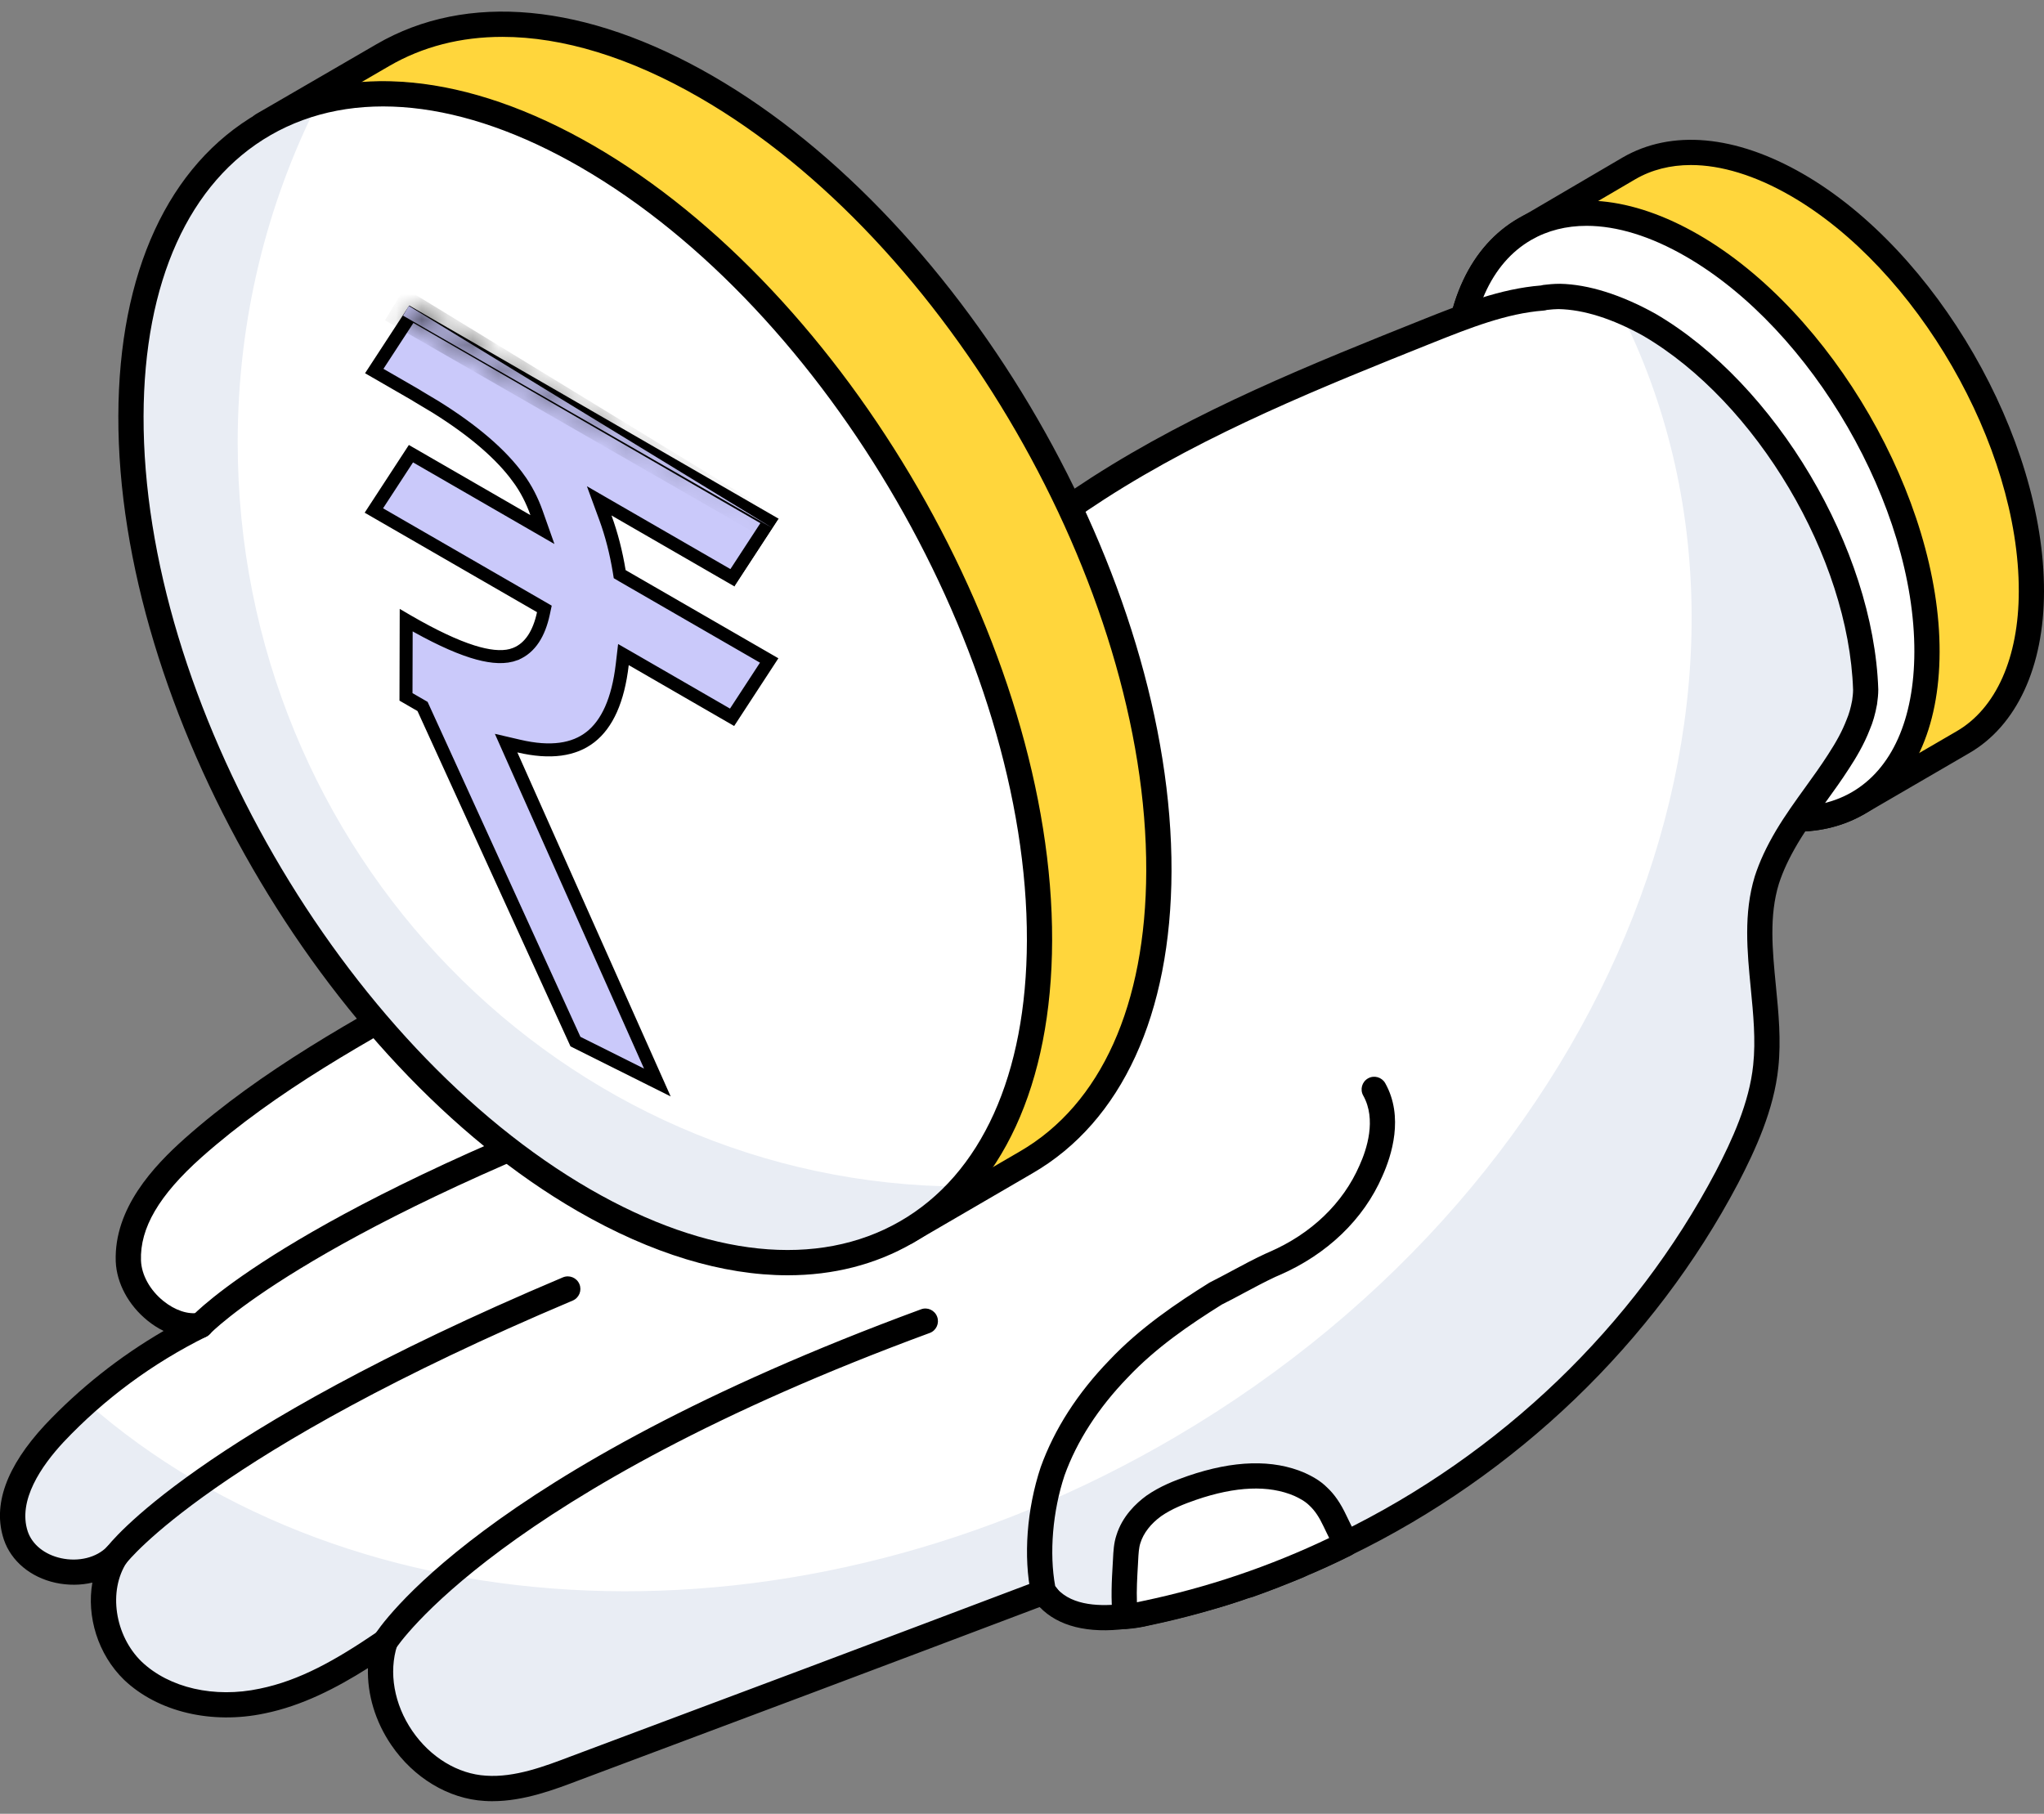 <svg fill="none" height="71" viewBox="0 0 80 71" width="80" xmlns="http://www.w3.org/2000/svg" xmlns:xlink="http://www.w3.org/1999/xlink"><rect x="0" y="0" width="80" height="71" fill="#808080" stroke="none"/><mask id="a" fill="#fff"><path d="m15.773 12.355.229-.379 14.214 8.682z" fill="#fff"/></mask><path d="m59.68 8.978c1.674-.975 4.002-.844 6.563.64 5.079 2.94 9.197 10.056 9.183 15.906 0 2.91-1.033 4.948-2.692 5.908l4.089-2.372c1.659-.961 2.692-3.012 2.692-5.923.015-5.835-4.089-12.966-9.183-15.906-2.561-1.47-4.89-1.615-6.563-.64z" fill="#ffd63c"/><path d="m56.998 14.886c-.025 5.852 4.099 12.975 9.185 15.913 2.568 1.481 4.889 1.605 6.568.63l4.074-2.37c1.654-.951 2.691-3.012 2.691-5.913.012-5.839-4.086-12.975-9.185-15.913-2.555-1.469-4.889-1.617-6.568-.642l-4 2.346c-1.704.938-2.765 3-2.765 5.95z" fill="#ffd63c"/><path d="m70.299 32.556c.978 0 1.885-.233 2.691-.7l4.074-2.37c1.865-1.072 2.936-3.383 2.936-6.34.013-6.005-4.218-13.336-9.432-16.34-2.645-1.523-5.152-1.749-7.062-.64l-4.001 2.346c-1.936 1.066-3.009 3.331-3.009 6.374-.025 5.993 4.206 13.324 9.431 16.343 1.53.882 3.018 1.329 4.372 1.329zm-4.119-26.096c1.182 0 2.508.403 3.896 1.201 4.94 2.846 8.949 9.793 8.937 15.483 0 2.596-.89 4.594-2.443 5.487l-4.077 2.371c-1.6.929-3.756.708-6.072-.63-4.952-2.86-8.962-9.806-8.938-15.482 0-.001 0-.001 0-.003 0-2.668.891-4.627 2.509-5.518l4.011-2.352c.641-.373 1.376-.557 2.176-.557z" fill="#000"/><path d="m66.226 9.618c-5.088-2.938-9.231-.583-9.248 5.264-.017 5.853 4.1 12.976 9.188 15.914 5.088 2.938 9.231.583 9.248-5.27.017-5.846-4.1-12.97-9.188-15.908z" fill="#fff"/><path d="m70.309 32.554c.965 0 1.86-.227 2.654-.684 1.895-1.091 2.943-3.345 2.951-6.347.018-5.995-4.215-13.324-9.434-16.337-2.629-1.518-5.13-1.749-7.037-.652-1.895 1.09-2.942 3.343-2.951 6.343-.018 5.998 4.215 13.329 9.434 16.343 1.536.886 3.028 1.335 4.383 1.335zm-8.211-23.714c1.181 0 2.505.403 3.887 1.202 4.947 2.855 8.957 9.798 8.941 15.478-.007 2.635-.88 4.586-2.456 5.494-1.591.915-3.74.685-6.05-.651-4.947-2.856-8.957-9.803-8.941-15.484.007-2.632.879-4.581 2.456-5.489.639-.368 1.369-.55 2.163-.55z" fill="#000"/><path d="m.614 60.11c.524 1.539 2.86 1.9 3.929.776-.889 1.358-.528 3.37.654 4.518 1.304 1.243 3.299 1.559 5.056 1.185 1.757-.357 3.316-1.304 4.797-2.312l.02-.02c-.827 2.55 1.246 5.59 3.912 5.747 1.205.082 2.39-.354 3.534-.79 6.118-2.288 12.216-4.579 18.313-6.887.003 0 .01 0 .014-.003.048.068.099.133.15.191.705.793 1.893.906 3.03.756.276-.02.534-.058.79-.119.831-.177 1.641-.374 2.451-.609.511-.14 1.004-.296 1.498-.477.061 0 .099-.017.16-.037.552-.198 1.107-.415 1.638-.633.14-.058.259-.099.395-.177.575-.238 1.127-.494 1.678-.769 6.302-3.061 11.674-8.137 14.953-14.357.708-1.365 1.362-2.826 1.518-4.348.259-2.428-.671-4.957.041-7.286.198-.613.473-1.164.79-1.699.613-1.028 1.382-1.954 2.015-2.942.296-.456.572-.929.769-1.444.119-.276.198-.572.255-.889.021-.157.041-.317.041-.494-.177-5.332-3.912-11.613-8.474-14.279-1.243-.691-2.448-1.086-3.493-1.106h-.061c-.177 0-.354.02-.531.041-.021 0-.061 0-.082.02-1.539.116-3.02.708-4.463 1.284-4.443 1.777-8.906 3.575-12.934 6.162-6.717 4.324-11.889 10.721-18.507 15.225-5.509 3.772-11.947 6.183-16.924 10.605-1.304 1.164-2.587 2.666-2.526 4.423.058 1.423 1.58 2.727 2.843 2.509-2.152 1.066-4.109 2.509-5.747 4.245-1.008 1.086-1.975 2.567-1.501 3.99z" fill="#fff"/><path d="m.627 60.102c.519 1.543 2.864 1.901 3.926.778-.888 1.358-.518 3.37.655 4.518 1.308 1.247 3.296 1.556 5.061 1.185 1.753-.358 3.309-1.296 4.79-2.308l.025-.025c-.828 2.555 1.247 5.592 3.913 5.753 1.197.074 2.382-.358 3.53-.79 6.123-2.296 12.222-4.58 18.32-6.889h.013c.049.062.099.123.148.185.704.79 1.889.901 3.024.753.284-.012.543-.049.79-.111.839-.185 1.642-.383 2.456-.617.506-.136 1-.296 1.494-.469.062 0 .099-.025.161-.037.555-.197 1.111-.42 1.642-.642.136-.049.259-.099.395-.173.568-.235 1.123-.494 1.679-.765 6.296-3.062 11.666-8.135 14.95-14.357.704-1.37 1.358-2.827 1.518-4.358.259-2.42-.667-4.95.037-7.284.198-.605.481-1.161.79-1.691.617-1.037 1.383-1.963 2.013-2.95.296-.457.58-.926.778-1.444.111-.272.198-.568.247-.889.025-.148.049-.309.049-.481-.185-5.333-3.913-11.617-8.481-14.283-.383-.222-.778-.407-1.148-.555 7.346 14.555-.172 33.974-17.382 44.084-14.864 8.74-32.27 7.765-42.627-1.346-.444.383-.864.79-1.259 1.222-1.013 1.087-1.975 2.568-1.506 3.988z" fill="#e9edf4"/><path d="m19.282 70.506c1.23 0 2.433-.458 3.416-.832 6.01-2.248 12.002-4.5 17.994-6.767.722.755 1.896 1.046 3.402.85.275-.019.559-.061.841-.129.88-.187 1.693-.389 2.473-.614.496-.136.983-.289 1.468-.465.08-.012.141-.033.186-.048.591-.212 1.154-.432 1.691-.652.212-.086.326-.133.453-.206.529-.215 1.092-.474 1.653-.756 6.489-3.151 11.878-8.327 15.169-14.568.684-1.318 1.404-2.882 1.573-4.527.114-1.071.009-2.151-.094-3.196-.138-1.411-.268-2.743.115-3.997.163-.504.4-1.012.743-1.591.332-.557.723-1.099 1.102-1.625.312-.432.621-.861.904-1.302.256-.393.581-.925.814-1.532.116-.268.21-.593.28-.977.027-.203.049-.383.049-.584-.183-5.502-4.012-11.955-8.719-14.706-1.344-.748-2.632-1.151-3.732-1.173-.001 0-.001 0-.002 0-.266 0-.462.022-.656.045-.028.004-.061.011-.097.021-1.593.127-3.096.726-4.549 1.304-4.402 1.76-8.926 3.57-13.044 6.216-3.53 2.272-6.676 5.147-9.718 7.926-2.78 2.54-5.655 5.166-8.801 7.307-2.181 1.494-4.556 2.797-6.852 4.058-3.486 1.915-7.091 3.893-10.122 6.586-1.191 1.063-2.765 2.719-2.692 4.809.035.849.5 1.712 1.244 2.313.201.163.412.298.629.405-1.723 1.002-3.28 2.235-4.643 3.679-1.516 1.635-2.057 3.143-1.61 4.485 0 .001.001.002.001.004.287.843 1.043 1.474 2.022 1.69.494.106.99.1 1.442-.007-.232 1.321.213 2.807 1.242 3.807 1.318 1.254 3.424 1.754 5.503 1.313 1.463-.298 2.8-.99 4.041-1.773-.03 1.025.285 2.091.915 3.013.878 1.286 2.24 2.104 3.642 2.186.107.007.215.011.322.011zm21.43-8.66c-.018.005-.034.011-.051.017-6.097 2.308-12.194 4.599-18.311 6.886-1.033.393-2.203.837-3.327.759-1.103-.064-2.182-.721-2.889-1.756-.71-1.039-.929-2.291-.588-3.345.07-.217-.017-.453-.212-.573-.194-.122-.446-.09-.607.071-1.581 1.072-2.99 1.877-4.567 2.198-1.767.376-3.535-.028-4.617-1.058-1.052-1.022-1.315-2.769-.581-3.89.14-.213.093-.499-.107-.657-.2-.157-.489-.139-.665.047-.404.424-1.113.602-1.805.449-.638-.141-1.122-.53-1.298-1.043-.402-1.213.536-2.571 1.395-3.496 1.599-1.696 3.486-3.09 5.604-4.139.219-.108.326-.363.25-.596-.077-.234-.319-.374-.553-.334-.423.081-.941-.098-1.388-.459-.526-.425-.854-1.018-.877-1.583-.045-1.272.706-2.556 2.362-4.035 2.946-2.617 6.502-4.569 9.94-6.457 2.318-1.272 4.714-2.587 6.934-4.107 3.203-2.18 6.104-4.831 8.91-7.394 3.012-2.751 6.126-5.596 9.586-7.824 4.038-2.594 8.518-4.386 12.85-6.12 1.42-.565 2.863-1.141 4.317-1.25.043-.002.086-.012.127-.025.175-.018.313-.033.45-.033.992.018 2.119.379 3.314 1.043 4.434 2.591 8.049 8.684 8.22 13.864 0 .138-.019.277-.037.413-.054.289-.125.538-.219.757-.164.426-.386.842-.73 1.37-.275.428-.574.843-.875 1.26-.391.542-.796 1.103-1.151 1.698-.382.646-.648 1.218-.836 1.8-.443 1.45-.297 2.945-.156 4.389.097.996.198 2.025.094 2.997-.152 1.48-.827 2.939-1.466 4.171-3.192 6.054-8.423 11.078-14.73 14.141-.546.273-1.087.522-1.652.757-.141.076-.217.105-.298.138-.62.254-1.168.469-1.712.663-.059 0-.109.019-.163.039-.48.176-.961.329-1.458.465-.764.221-1.555.416-2.424.602-.242.059-.475.092-.723.111-.87.111-2.008.1-2.624-.592-.039-.045-.078-.095-.116-.147-.088-.125-.23-.203-.383-.208-.051-.002-.106.004-.157.018z" fill="#000"/><path d="m4.556 61.377c.15 0 .298-.069.395-.197.033-.042 3.381-4.321 17.463-10.269.251-.106.369-.395.263-.646-.106-.253-.397-.369-.647-.263-14.406 6.085-17.735 10.405-17.87 10.586-.163.218-.118.527.1.69.089.066.193.099.295.099zm10.516 3.384c.165 0 .326-.082.419-.232.039-.06 4.019-6.136 20.896-12.35.256-.094.387-.377.293-.634-.094-.256-.379-.391-.634-.292-17.267 6.357-21.232 12.496-21.392 12.754-.143.232-.072.534.158.679.081.051.172.075.261.075zm-7.227-12.38c.132 0 .264-.053.361-.157.036-.037 3.713-3.852 17.214-8.922.256-.095.385-.38.289-.635-.096-.254-.38-.385-.636-.288-13.785 5.176-17.442 9.013-17.591 9.175-.185.199-.173.51.026.696.095.089.216.133.336.133zm33.161 10.625c.116 0 .233-.041.327-.124.204-.181.223-.493.042-.698-.025-.028-.051-.059-.075-.092-.238-1.29-.101-2.937.365-4.338.484-1.344 1.318-2.638 2.474-3.833 1.118-1.184 2.432-2.072 3.685-2.857.263-.129.559-.288.855-.447.408-.218.814-.436 1.234-.633l.168-.073c1.863-.81 3.292-2.184 4.022-3.868.365-.811.851-2.328.113-3.643-.134-.236-.434-.322-.672-.188-.238.134-.323.434-.189.673.526.935.137 2.111-.142 2.727-.646 1.491-1.893 2.684-3.528 3.394l-.18.08c-.447.208-.869.435-1.294.663-.287.154-.576.309-.871.457-1.287.803-2.723 1.77-3.916 3.034-1.25 1.291-2.158 2.703-2.693 4.192-.545 1.641-.683 3.503-.372 4.995.023.11.082.205.163.275.037.048.076.095.115.139.098.11.233.166.369.166z" fill="#000"/><path d="m44.055 63.278c.263-.02.525-.061.788-.121 2.708-.566 5.335-1.475 7.821-2.708-.101-.323-.263-.606-.404-.909-.162-.344-.364-.687-.647-.95-.222-.222-.485-.364-.748-.485-1.313-.566-2.849-.323-4.203.141-.525.182-1.031.384-1.495.707-.445.323-.829.768-.99 1.293-.101.303-.101.647-.121.97-.04.687-.081 1.374 0 2.061z" fill="#fff"/><path d="m44.045 63.769c.013 0 .026-.001.039-.002.287-.022.575-.065.862-.133 2.737-.572 5.408-1.496 7.928-2.746.218-.108.324-.358.252-.591-.082-.261-.198-.499-.316-.738l-.113-.233c-.227-.483-.468-.833-.758-1.102-.274-.274-.598-.444-.877-.572-1.242-.535-2.776-.492-4.57.123-.529.183-1.09.403-1.617.769-.417.303-.952.813-1.18 1.554-.102.304-.119.633-.133.925l-.009.159c-.041.698-.083 1.419.002 2.15.03.25.242.436.49.436zm7.98-3.566c-2.324 1.112-4.775 1.941-7.293 2.467-.08.018-.157.035-.234.05-.018-.481.01-.968.04-1.477l.009-.169c.013-.249.025-.486.087-.673.119-.387.406-.756.812-1.051.421-.292.907-.481 1.367-.64 1.553-.533 2.847-.584 3.846-.154.199.092.418.205.594.381.207.193.377.446.548.81l.121.251c.034.069.068.136.101.206z" fill="#000"/><path d="m10.28 4.892c3.233-1.875 7.713-1.609 12.657 1.24 9.816 5.673 17.742 19.413 17.71 30.704-.016 5.603-1.993 9.542-5.179 11.401l4.712-2.744c3.194-1.852 5.171-5.799 5.187-11.401.031-11.284-7.902-25.031-17.718-30.697-4.944-2.856-9.424-3.123-12.657-1.24z" fill="#ffd63c"/><path d="m35.459 48.734c.084 0 .17-.022.248-.068l4.713-2.744c3.487-2.022 5.416-6.222 5.432-11.827.032-11.428-8.027-25.391-17.965-31.126-4.947-2.856-9.619-3.295-13.152-1.238l-4.711 2.734-.001.001c-.236.136-.316.439-.18.675.137.235.441.317.675.178 3.216-1.864 7.538-1.425 12.163 1.242 9.66 5.582 17.494 19.163 17.463 30.275-.015 5.23-1.767 9.127-4.934 10.976-.235.138-.315.44-.178.675.092.158.257.246.427.246zm-15.798-47.291c2.359 0 4.991.799 7.731 2.383 9.665 5.577 17.502 19.154 17.471 30.267-.015 5.238-1.769 9.136-4.941 10.976l-1.11.646c1.503-2.241 2.308-5.268 2.318-8.875.032-11.427-8.024-25.392-17.956-31.133-3.209-1.849-6.306-2.691-9.045-2.481l1.101-.64c1.312-.763 2.807-1.143 4.431-1.143z" fill="#000"/><path d="m22.971 6.117c-9.822-5.671-17.812-1.118-17.844 10.169-.032 11.28 7.906 25.022 17.728 30.693 9.816 5.668 17.8 1.118 17.832-10.162.032-11.286-7.9-25.032-17.717-30.699z" fill="#fff"/><path d="m5.132 16.285c-.025 11.281 7.916 25.02 17.734 30.692 6.163 3.554 11.596 3.088 14.797-.529-15.667-.05-28.36-13.071-28.36-29.128 0-4.802 1.134-9.327 3.151-13.323-4.424 1.185-7.298 5.533-7.323 12.289z" fill="#e9edf4"/><path d="m30.829 49.92c1.781 0 3.43-.416 4.887-1.255 3.507-2.018 5.447-6.224 5.463-11.845.033-11.428-8.026-25.392-17.963-31.129-4.926-2.844-9.583-3.291-13.117-1.257-3.51 2.021-5.452 6.229-5.467 11.853-.033 11.419 8.031 25.38 17.975 31.122 2.891 1.669 5.69 2.511 8.223 2.511zm-8.107-43.373c9.665 5.579 17.501 19.159 17.47 30.271-.015 5.253-1.779 9.156-4.969 10.991-3.212 1.847-7.517 1.403-12.123-1.256-9.671-5.583-17.513-19.159-17.481-30.264.015-5.256 1.781-9.162 4.972-11 3.215-1.848 7.523-1.405 12.131 1.257z" fill="#000"/><g fill="#fff"><path d="m29.591 43.188c3.534 0 5.652-2.986 5.666-7.988.025-8.513-6.212-19.317-13.619-23.593-1.929-1.114-3.799-1.703-5.407-1.703-3.538 0-5.659 2.989-5.673 7.994-.025 8.507 6.217 19.308 13.629 23.587 1.928 1.113 3.796 1.702 5.403 1.702z"/><path d="m16.008 17.422 2.958-1.719 4.757 2.747-2.958 1.719z"/><path d="m23.938 20.178 2.958-1.719c.249.678.43 1.395.553 2.139l-2.958 1.719c-.123-.745-.305-1.461-.553-2.139z"/></g><path d="m30.12 20.393-1.451 2.224-4.609-2.661-.608-.351.242.659c.242.661.42 1.362.541 2.093l.019.118.103.061 5.748 3.318-1.452 2.224-3.917-2.262-.336-.193-.045.385c-.164 1.41-.595 2.333-1.244 2.842-.643.503-1.559.646-2.803.355l-.499-.116.208.468 5.711 12.817-3.205-1.601-5.951-13.045-.034-.074-.07-.041-.578-.334.008-3.001.089.052c.979.565 1.815.96 2.503 1.177.593.186 1.111.252 1.524.145l.171-.056.001-.001c.573-.237.914-.804 1.081-1.577l.039-.182-.16-.093-6.513-3.76 1.451-2.224 4.549 2.626.597.345-.23-.65c-.176-.499-.414-.962-.72-1.377h-.001c-.654-.901-1.718-1.831-3.222-2.769l-.672-.402-.169-.103-.005-.003-1.563-.902 1.451-2.224z" fill="#cac9fa" stroke="#000" stroke-width=".509"/><path d="m15.773 12.355.229-.379 14.214 8.682z" fill="#cac9fa"/><path d="m15.773 12.355-.436-.263-.269.445.451.259zm.229-.379.265-.435-.437-.267-.265.438zm14.214 8.682-.254.441.519-.876zm-14.214-8.682-.265.434 14.214 8.682.265-.434.265-.435-14.214-8.682zm14.214 8.682.254-.442-14.443-8.303-.254.442-.254.441 14.443 8.303zm-14.443-8.303.436.263.229-.379-.436-.263-.436-.263-.229.379z" fill="#000" mask="url(#a)"/><path d="m30.473 20.311 2.958-1.719-1.73 2.652-2.958 1.718z" fill="#fff"/></svg>